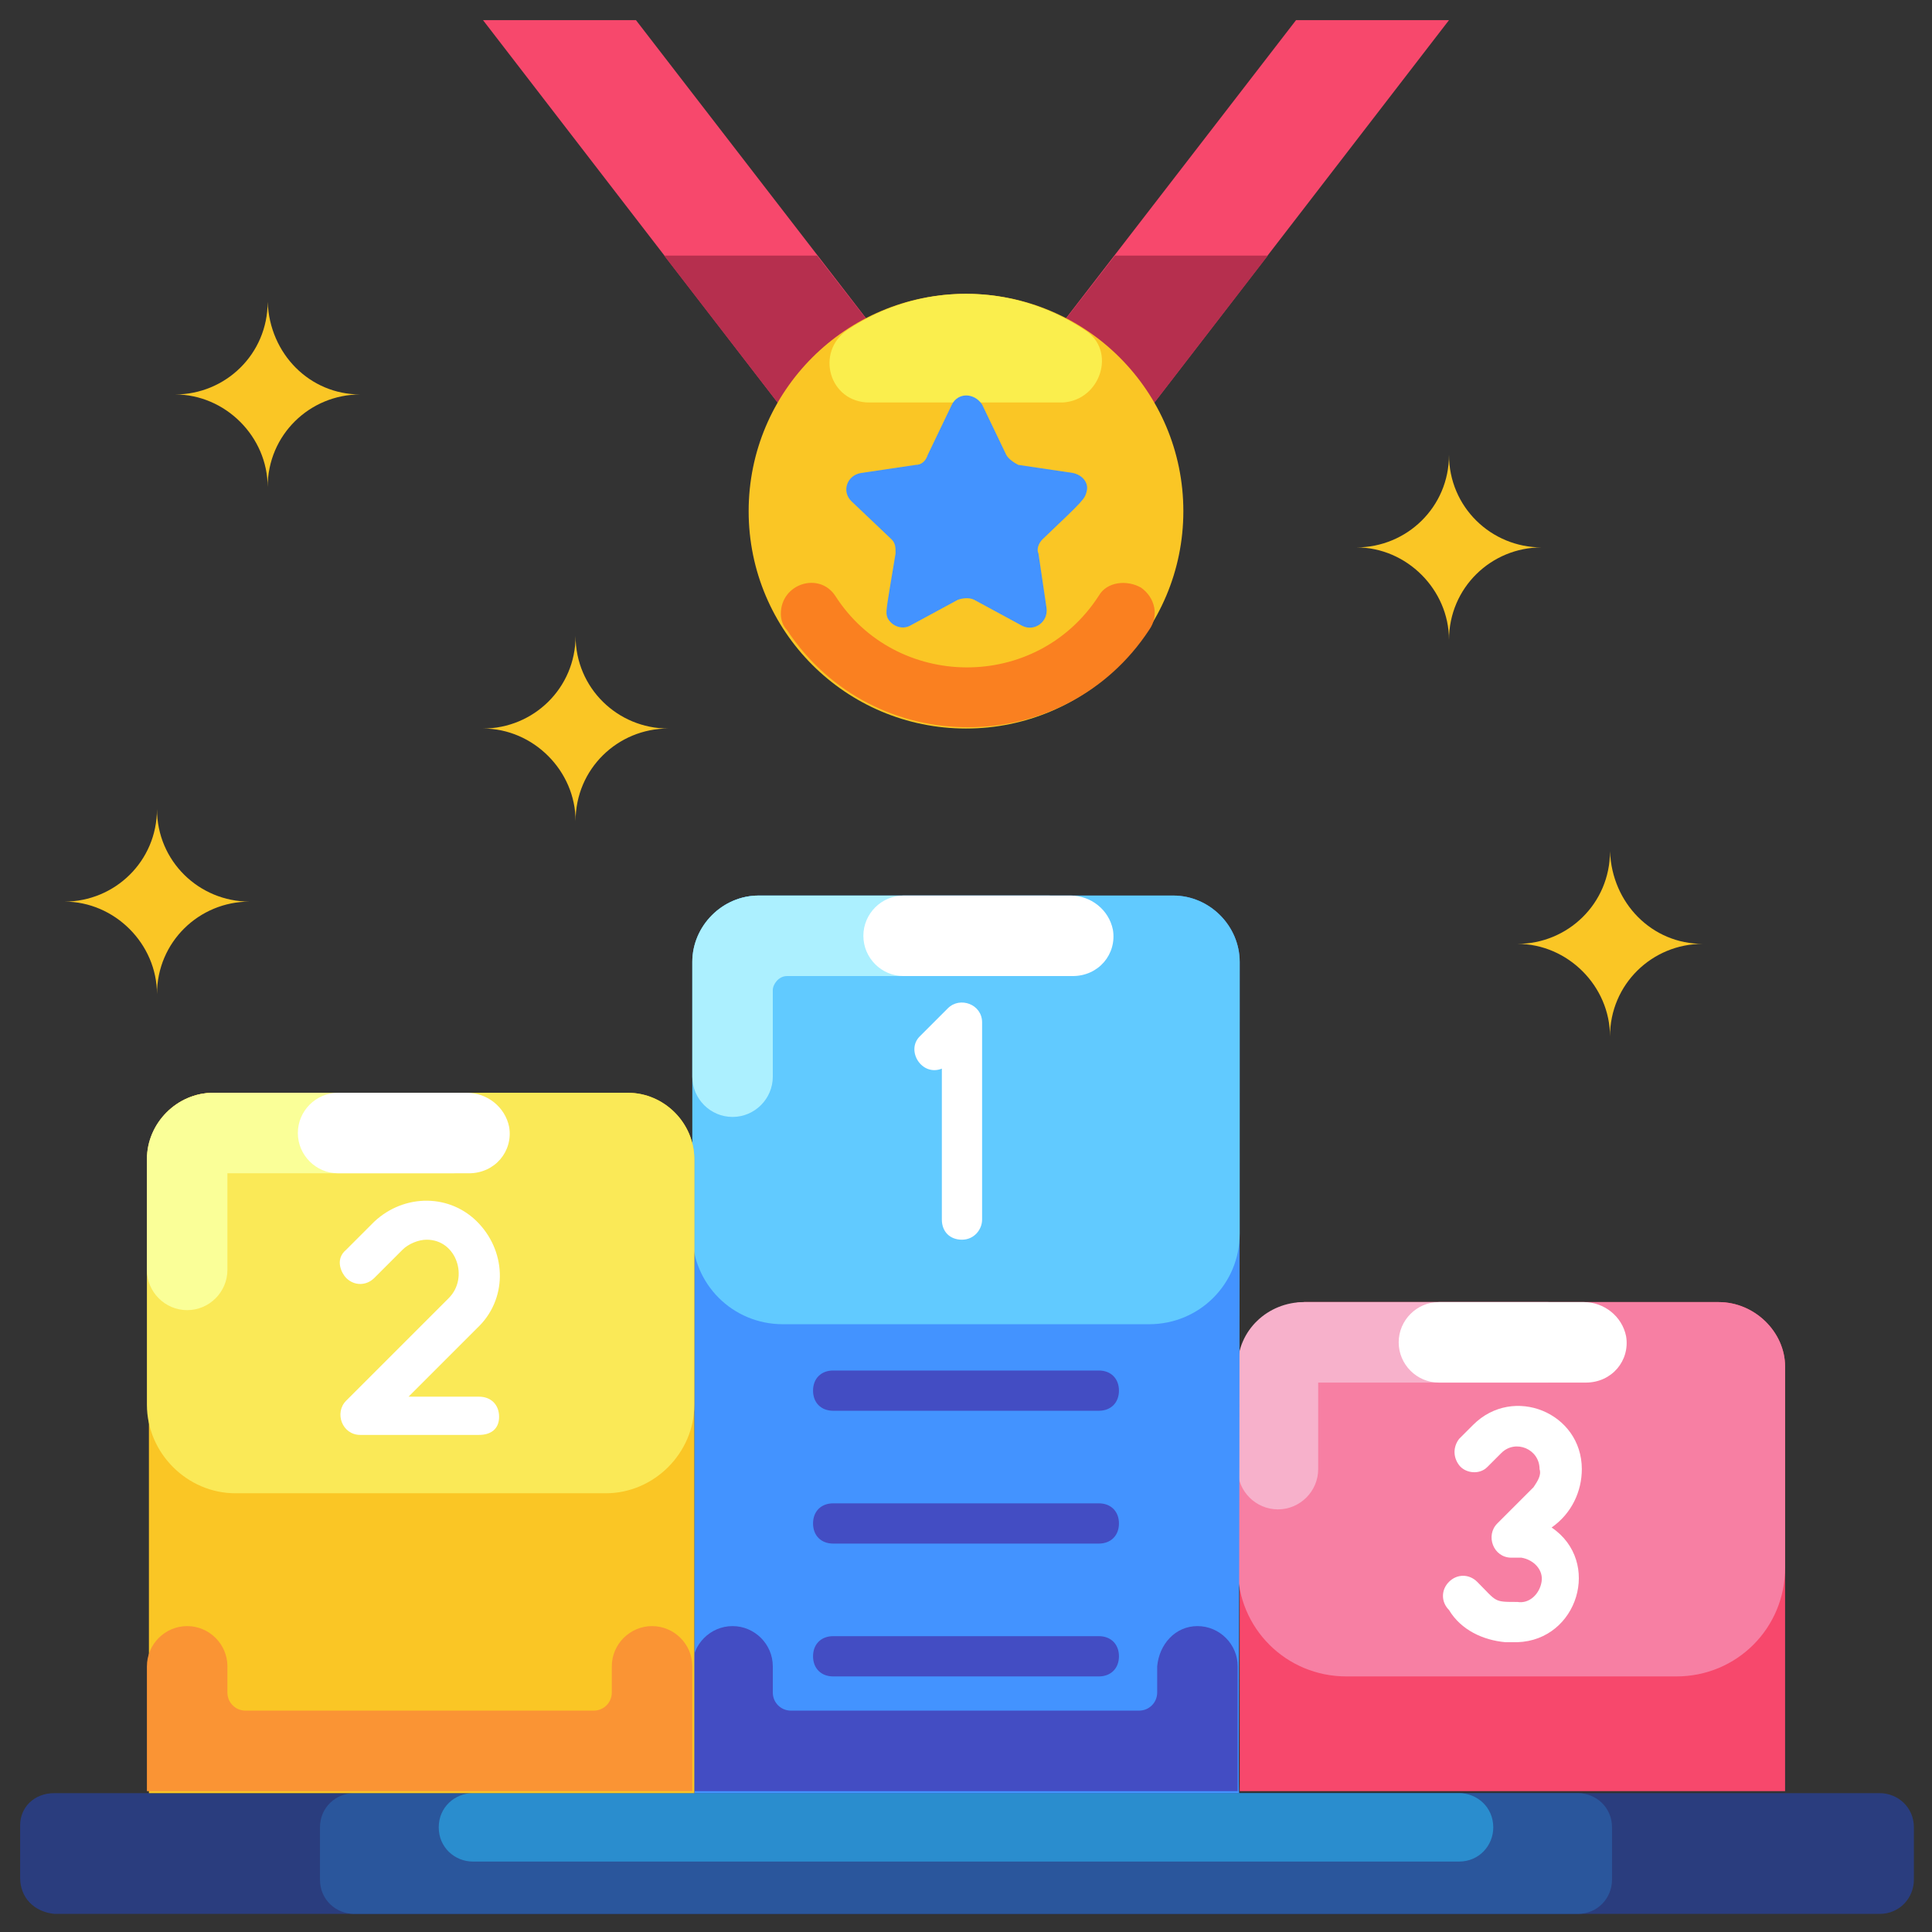 <?xml version="1.0" encoding="UTF-8"?>
<svg xmlns="http://www.w3.org/2000/svg" xmlns:xlink="http://www.w3.org/1999/xlink" version="1.1" id="Layer_1" x="0px" y="0px" viewBox="0 0 96 96" style="enable-background:new 0 0 96 96;" xml:space="preserve" width="512" height="512">
<rect x="0" y="0" width="96" height="96" fill="#333333" stroke="none"/>
<style type="text/css">
	.st0{fill:#F7486C;}
	.st1{fill:#B62F4E;}
	.st2{fill:#2A3D7E;}
	.st3{fill:#2A569C;}
	.st4{fill:#2A8DCE;}
	.st5{fill:#F77FA3;}
	.st6{fill:#F7B1CB;}
	.st7{fill:#FFFFFF;}
	.st8{fill:#4393FF;}
	.st9{fill:#61CAFF;}
	.st10{fill:#ACF0FF;}
	.st11{fill:#434DC3;}
	.st12{fill:#FAC625;}
	.st13{fill:#FA9434;}
	.st14{fill:#FAE957;}
	.st15{fill:#FAFF98;}
	.st16{fill:#FA8020;}
	.st17{fill:#FAEE4D;}
</style>
<title>Podium</title>
<g id="podium">
	<polygon class="st0" points="72,1 53.2,25.4 42.8,25.4 24,1 31.6,1 45.8,19.4 50.2,19.4 64.4,1  "></polygon>
	<polygon class="st1" points="55.4,12.7 50.2,19.4 45.8,19.4 40.6,12.7 33,12.7 42.8,25.4 53.2,25.4 63,12.7  "></polygon>
	<path class="st2" d="M2.7,89.1h90.7c0.9,0,1.7,0.7,1.7,1.7v2.6c0,0.9-0.7,1.7-1.7,1.7H2.7C1.7,95,1,94.3,1,93.3v-2.6   C1,89.8,1.7,89.1,2.7,89.1z"></path>
	<path class="st3" d="M17.6,89.1h60.8c0.9,0,1.7,0.7,1.7,1.7v2.6c0,0.9-0.7,1.7-1.7,1.7H17.6c-0.9,0-1.7-0.7-1.7-1.7v-2.6   C15.9,89.8,16.7,89.1,17.6,89.1z"></path>
	<path class="st4" d="M23.5,89.1h49c0.9,0,1.7,0.7,1.7,1.7l0,0c0,0.9-0.7,1.7-1.7,1.7h-49c-0.9,0-1.7-0.7-1.7-1.7l0,0   C21.8,89.8,22.6,89.1,23.5,89.1z"></path>
	<path class="st0" d="M64.8,64.7h20.6c1.8,0,3.3,1.5,3.3,3.2v21.1c1.3,0-28.4,0-27.1,0V68C61.6,66.2,63,64.8,64.8,64.7z"></path>
	<path class="st5" d="M64.8,64.7h20.6c1.8,0,3.3,1.5,3.3,3.2v10c0,3-2.4,5.4-5.4,5.4H66.9c-3,0-5.4-2.4-5.4-5.4V68   C61.6,66.2,63,64.8,64.8,64.7z"></path>
	<path class="st6" d="M76.9,64.7H64.8c-1.8,0-3.3,1.4-3.3,3.2c0,3.1,0,1.9,0,5.1c0,1.1,0.9,2,2,2c1.1,0,2-0.9,2-2v-4.3h11.4   c1.1,0,2-0.9,2-2S78,64.7,76.9,64.7z"></path>
	<path class="st7" d="M78.7,64.7h-7.2c-1.1,0-2,0.9-2,2s0.9,2,2,2h7.3c1.3,0,2.2-1.1,2-2.3C80.6,65.4,79.7,64.7,78.7,64.7z"></path>
	<path class="st8" d="M37.7,44.5h20.6c1.8,0,3.3,1.5,3.3,3.3c0,42.6-0.1,41.3,0,41.3c-2.2,0-28.2,0-27.1,0V47.8   C34.4,46,35.9,44.5,37.7,44.5z"></path>
	<path class="st9" d="M37.7,44.5h20.6c1.8,0,3.3,1.5,3.3,3.3v13.5c0,2.5-2,4.5-4.5,4.5c-11.3,0-6.9,0-18.2,0c-2.5,0-4.5-2-4.5-4.5   V47.8C34.4,46,35.9,44.5,37.7,44.5z"></path>
	<path class="st10" d="M39.1,48.5h13c1.1,0,2-0.9,2-2s-0.9-2-2-2H37.7c-1.8,0-3.3,1.5-3.3,3.3v5.7c0,1.1,0.9,2,2,2s2-0.9,2-2v-4.3   C38.4,48.9,38.7,48.5,39.1,48.5z"></path>
	<path class="st11" d="M57.5,82.8v1.3c0,0.5-0.4,0.9-0.9,0.9c-1.7,0,6.3,0-17.3,0c-0.5,0-0.9-0.4-0.9-0.9c0-0.1,0,0.4,0-1.3   c0-1.1-0.9-2-2-2s-2,0.9-2,2v6.2h27.1v-6.2c0-1.1-0.9-2-2-2S57.6,81.7,57.5,82.8z"></path>
	<path class="st7" d="M53.2,44.5h-8.3c-1.1,0-2,0.9-2,2s0.9,2,2,2h8.4c1.3,0,2.2-1.1,2-2.3C55.1,45.2,54.2,44.5,53.2,44.5z"></path>
	<path class="st12" d="M10.6,54.3h20.6c1.8,0,3.3,1.5,3.3,3.3v31.5c1.3,0-28.4,0-27.1,0V57.6C7.3,55.8,8.8,54.3,10.6,54.3z"></path>
	<path class="st13" d="M30.4,82.8v1.3c0,0.5-0.4,0.9-0.9,0.9c-1.7,0,6.3,0-17.3,0c-0.5,0-0.9-0.4-0.9-0.9c0-0.1,0,0.4,0-1.3   c0-1.1-0.9-2-2-2s-2,0.9-2,2v6.2h27.1v-6.2c0-1.1-0.9-2-2-2C31.3,80.8,30.4,81.7,30.4,82.8z"></path>
	<path class="st14" d="M10.6,54.3h20.6c1.8,0,3.3,1.5,3.3,3.3v12.2c0,2.4-2,4.4-4.4,4.4c-11.4,0-7,0-18.4,0c-2.4,0-4.4-2-4.4-4.4   l0,0V57.6C7.3,55.8,8.8,54.3,10.6,54.3z"></path>
	<path class="st15" d="M11.3,58.3h11.2c1.1,0,2-0.9,2-2s-0.9-2-2-2H10.6c-1.8,0-3.3,1.5-3.3,3.3v5.5c0,1.1,0.9,2,2,2s2-0.9,2-2V58.3   z"></path>
	<path class="st7" d="M23.2,54.3h-6.4c-1.1,0-2,0.9-2,2s0.9,2,2,2h6.5c1.3,0,2.2-1.1,2-2.3C25.1,55,24.2,54.3,23.2,54.3z"></path>
	<circle class="st12" cx="48" cy="25.4" r="10.8"></circle>
	<path class="st16" d="M54.6,29.6c-3.1,4.8-10.1,4.7-13.1,0c-0.8-1.2-2.7-0.6-2.7,0.9c0,0.3,0.1,0.6,0.3,0.8c4.3,6.5,13.8,6.4,18,0   c0.5-0.7,0.3-1.6-0.4-2.1C56,28.8,55,28.9,54.6,29.6z"></path>
	<path class="st17" d="M52.8,20c1.9-0.1,2.7-2.6,1.1-3.6c-3.6-2.4-8.2-2.4-11.8,0c-1.6,1.1-0.9,3.6,1.1,3.6H52.8z"></path>
	<path class="st8" d="M48.8,20.1l1.2,2.5c0.1,0.2,0.4,0.4,0.6,0.5l2.7,0.4c0.5,0.1,0.8,0.5,0.7,0.9c-0.1,0.4-0.1,0.4-2.2,2.4   c-0.2,0.2-0.3,0.5-0.2,0.7l0.4,2.7c0.1,0.7-0.6,1.2-1.2,0.9l-2.4-1.3c-0.2-0.1-0.5-0.1-0.8,0l-2.4,1.3c-0.4,0.2-0.9,0-1.1-0.4   c-0.1-0.3-0.1-0.2,0.4-3.2c0-0.3,0-0.5-0.2-0.7l-2-1.9c-0.5-0.5-0.2-1.3,0.5-1.4l2.7-0.4c0.3,0,0.5-0.2,0.6-0.5l1.2-2.5   C47.6,19.5,48.4,19.5,48.8,20.1z"></path>
	<path class="st11" d="M54.6,70.1H41.4c-0.6,0-1-0.4-1-1s0.4-1,1-1h13.2c0.6,0,1,0.4,1,1S55.2,70.1,54.6,70.1z"></path>
	<path class="st11" d="M54.6,76.7H41.4c-0.6,0-1-0.4-1-1s0.4-1,1-1h13.2c0.6,0,1,0.4,1,1S55.2,76.7,54.6,76.7z"></path>
	<path class="st11" d="M54.6,83.3H41.4c-0.6,0-1-0.4-1-1s0.4-1,1-1h13.2c0.6,0,1,0.4,1,1S55.2,83.3,54.6,83.3z"></path>
	<path class="st7" d="M47.8,61.6c-0.6,0-1-0.4-1-1v-7.5c-1,0.4-1.8-0.9-1.1-1.6l1.4-1.4c0.6-0.6,1.7-0.2,1.7,0.7v9.8   C48.8,61.1,48.4,61.6,47.8,61.6z"></path>
	<path class="st7" d="M23.8,71.3h-5.9c-0.9,0-1.3-1.1-0.7-1.7l5.1-5.1c1-1,0.4-2.9-1.1-2.9c-0.4,0-0.9,0.2-1.2,0.5l-1.4,1.4   c-0.4,0.4-1,0.4-1.4,0c-0.2-0.2-0.6-0.9,0-1.4l1.4-1.4c1.5-1.4,3.8-1.4,5.2,0.1c1.4,1.5,1.4,3.8-0.1,5.2l0,0l-3.4,3.4h3.5   c0.6,0,1,0.4,1,1S24.4,71.3,23.8,71.3L23.8,71.3z"></path>
	<path class="st7" d="M75.4,81.6h-0.6c-1.1-0.1-2.2-0.6-2.8-1.6c-0.4-0.4-0.4-1,0-1.4c0.4-0.4,1-0.4,1.4,0c1,1,0.8,1,2,1   c0.6,0.1,1.1-0.4,1.2-1s-0.4-1.1-1-1.2c-0.1,0-0.1,0-0.5,0c-0.9,0-1.3-1.1-0.7-1.7l1.8-1.8c0.2-0.3,0.4-0.6,0.3-0.9   c0-1-1.2-1.5-1.9-0.8l-0.7,0.7c-0.4,0.4-1.1,0.3-1.4-0.1c-0.3-0.4-0.3-0.9,0-1.3l0.7-0.7c2-2,5.4-0.6,5.4,2.2   c0,1.1-0.5,2.2-1.5,2.9C79.6,77.6,78.4,81.5,75.4,81.6z"></path>
	<path class="st12" d="M76.6,27.2c-2.5,0-4.6,2-4.6,4.6c0-2.5-2.1-4.6-4.6-4.6c2.5,0,4.6-2,4.6-4.6C72,25.2,74.1,27.2,76.6,27.2z"></path>
	<path class="st12" d="M17.9,19.6c-2.5,0-4.6,2-4.6,4.6c0-2.5-2.1-4.6-4.6-4.6c2.5,0,4.6-2,4.6-4.6C13.4,17.6,15.4,19.6,17.9,19.6z"></path>
	<path class="st12" d="M33.2,36.2c-2.5,0-4.6,2-4.6,4.6c0-2.5-2.1-4.6-4.6-4.6c2.5,0,4.6-2,4.6-4.6C28.6,34.2,30.7,36.2,33.2,36.2z"></path>
	<path class="st12" d="M12.4,44.8c-2.5,0-4.6,2-4.6,4.6c0-2.5-2.1-4.6-4.6-4.6c2.5,0,4.6-2,4.6-4.6C7.8,42.8,9.9,44.8,12.4,44.8z"></path>
	<path class="st12" d="M84.6,46.9c-2.5,0-4.6,2-4.6,4.6c0-2.5-2.1-4.6-4.6-4.6c2.5,0,4.6-2,4.6-4.6C80.1,44.9,82.1,46.9,84.6,46.9z"></path>
</g>
</svg>
